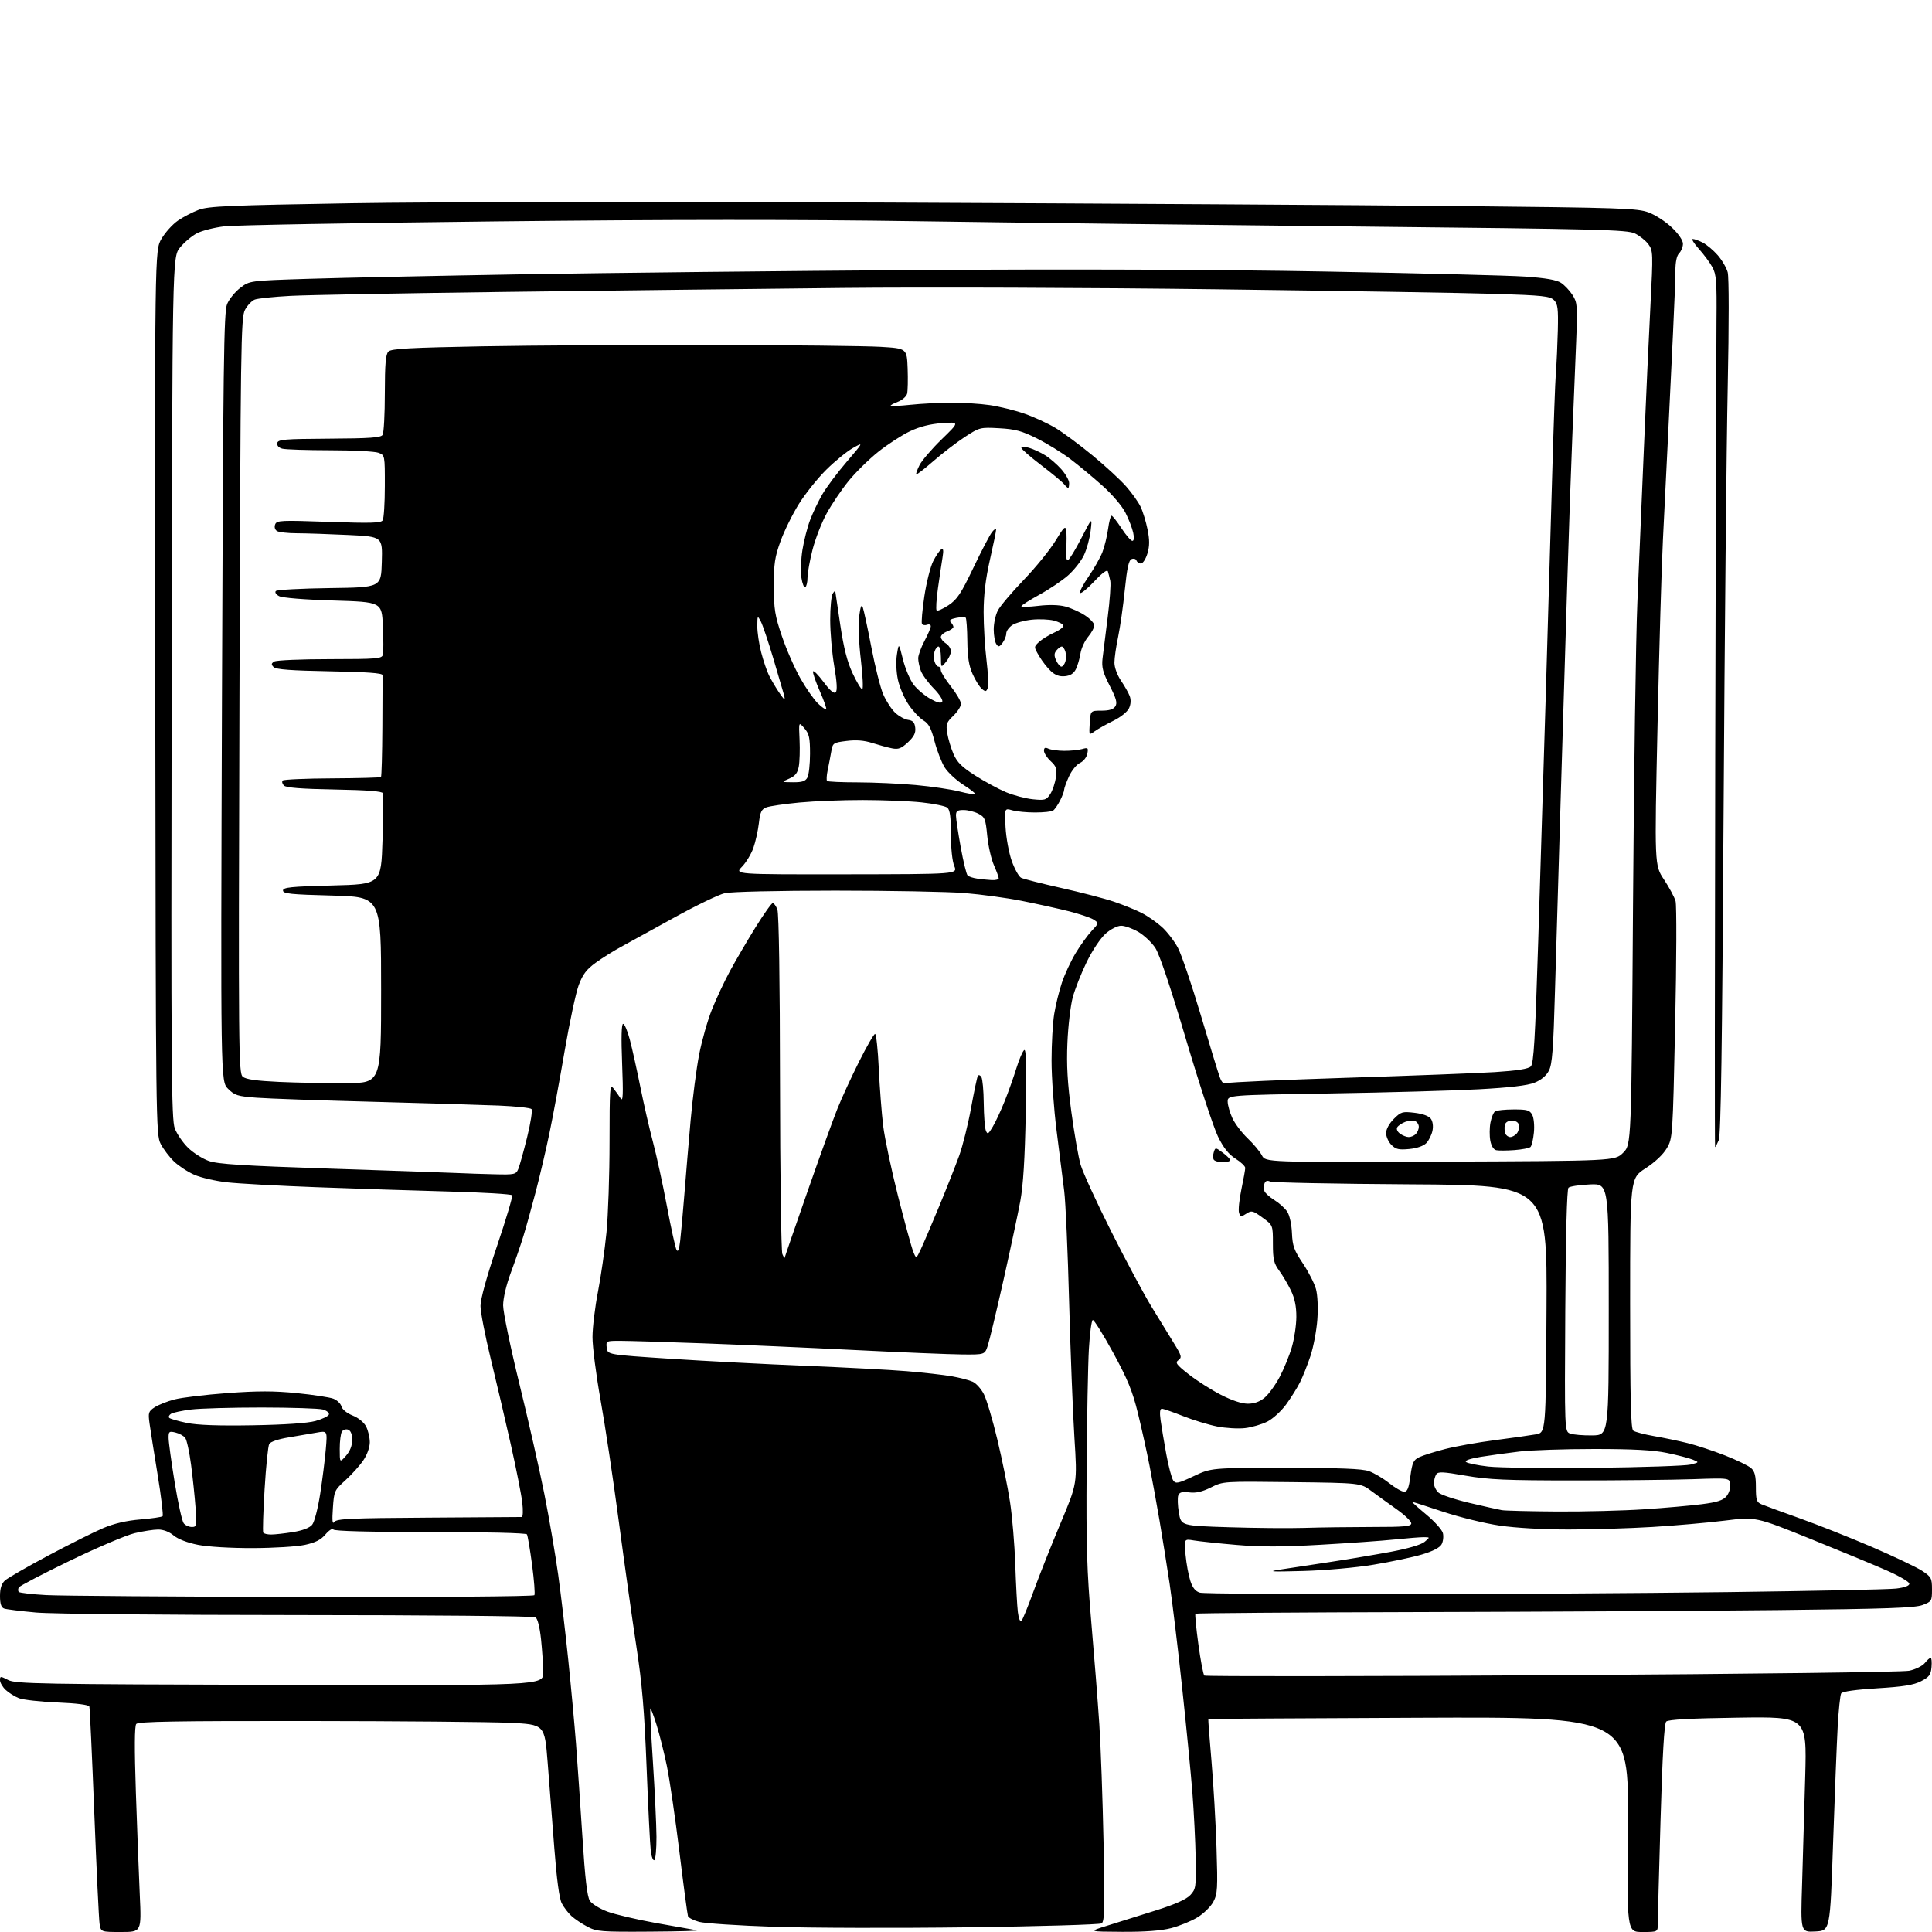 <?xml version="1.0" encoding="UTF-8" standalone="no"?>
<svg 
  version="1.1" 
  xmlns="http://www.w3.org/2000/svg" 
  xmlns:xlink="http://www.w3.org/1999/xlink" 
  xmlns:svg="http://www.w3.org/2000/svg"
  xmlns:rdf="http://www.w3.org/1999/02/22-rdf-syntax-ns#"
  xmlns:cc="http://creativecommons.org/ns#"
  xmlns:dc="http://purl.org/dc/elements/1.1/"
  viewBox="0 0 768 768"
  width="768"
  height="768"
>
<style>svg {background-color: white; }</style>"
<path stroke="none" fill="black" fill-rule="evenodd" d="M48.16,768.00C40.09,768.00 40.09,768.00 39.58,764.75C39.30,762.96 38.35,743.05 37.47,720.50C36.59,697.95 35.71,679.00 35.52,678.39C35.30,677.69 30.58,677.08 22.83,676.76C16.05,676.47 9.15,675.71 7.50,675.05C5.85,674.40 3.49,672.92 2.25,671.76C1.01,670.60 0.00,668.86 0.00,667.90C0.00,666.25 0.18,666.25 3.25,667.83C6.22,669.35 15.61,669.52 111.25,669.77C216.00,670.04 216.00,670.04 215.95,664.77C215.92,661.87 215.52,655.96 215.07,651.63C214.56,646.84 213.71,643.43 212.87,642.90C212.12,642.42 169.65,642.02 118.50,642.01C65.68,641.99 20.68,641.56 14.34,641.00C8.20,640.45 2.47,639.73 1.59,639.40C0.47,638.97 0.00,637.49 0.00,634.43C0.00,631.40 0.59,629.53 1.94,628.29C3.01,627.31 10.77,622.83 19.19,618.35C27.61,613.87 37.42,608.96 41.00,607.45C45.35,605.60 50.23,604.47 55.75,604.01C60.29,603.63 64.29,603.05 64.63,602.71C64.97,602.37 64.09,594.98 62.67,586.29C61.25,577.61 59.80,568.40 59.44,565.84C58.85,561.55 59.02,561.04 61.48,559.42C62.95,558.46 66.49,557.05 69.33,556.31C72.17,555.56 81.62,554.42 90.32,553.78C102.45,552.88 108.90,552.89 117.97,553.79C124.48,554.44 131.02,555.44 132.50,556.00C133.98,556.56 135.43,557.95 135.73,559.07C136.04,560.27 137.89,561.77 140.17,562.69C142.48,563.61 144.68,565.41 145.54,567.07C146.34,568.63 147.00,571.44 147.00,573.31C147.00,575.33 145.95,578.27 144.42,580.52C143.01,582.60 139.81,586.15 137.33,588.41C132.94,592.38 132.79,592.70 132.33,599.50C131.98,604.52 132.14,606.08 132.89,605.00C133.77,603.72 139.26,603.47 170.21,603.28C190.17,603.16 206.90,603.05 207.39,603.03C207.88,603.01 207.98,600.43 207.61,597.25C207.24,594.09 205.17,583.62 203.00,574.00C200.84,564.38 197.25,549.08 195.04,540.00C192.82,530.92 191.01,521.54 191.00,519.14C191.00,516.41 193.44,507.55 197.55,495.38C201.16,484.71 203.87,475.60 203.59,475.14C203.30,474.68 191.92,474.00 178.28,473.64C164.65,473.27 141.12,472.51 126.00,471.94C110.88,471.38 94.77,470.50 90.22,469.99C85.66,469.48 79.81,468.13 77.22,466.98C74.62,465.84 71.00,463.46 69.16,461.70C67.33,459.94 64.95,456.80 63.88,454.73C61.98,451.04 61.93,447.09 61.72,275.23C61.50,99.50 61.50,99.50 64.19,94.93C65.66,92.42 68.59,89.17 70.69,87.72C72.78,86.27 76.53,84.33 79.00,83.40C82.89,81.95 91.12,81.60 140.00,80.79C171.95,80.25 264.27,80.14 352.50,80.52C438.30,80.89 540.45,81.52 579.50,81.91C644.69,82.57 650.90,82.78 655.37,84.45C658.06,85.45 662.22,88.16 664.62,90.47C667.25,92.98 669.00,95.56 669.00,96.90C669.00,98.13 668.33,99.82 667.50,100.64C666.52,101.62 666.00,104.12 665.99,107.82C665.98,110.94 665.54,122.28 665.02,133.00C664.49,143.72 663.59,162.40 663.02,174.50C662.44,186.60 661.55,204.60 661.04,214.50C660.53,224.40 659.56,257.58 658.90,288.22C657.68,343.95 657.68,343.95 661.46,349.63C663.53,352.76 665.60,356.62 666.06,358.21C666.52,359.80 666.45,381.65 665.91,406.77C664.93,452.14 664.91,452.48 662.56,456.48C661.11,458.95 657.85,462.02 654.10,464.44C648.00,468.38 648.00,468.38 648.00,518.07C648.00,556.64 648.28,567.97 649.25,568.71C649.94,569.23 653.65,570.21 657.50,570.88C661.35,571.54 667.36,572.79 670.86,573.66C674.36,574.52 681.05,576.73 685.73,578.56C690.41,580.40 695.08,582.67 696.12,583.61C697.55,584.91 698.00,586.70 698.00,591.18C698.00,596.31 698.28,597.16 700.25,597.99C701.49,598.52 708.35,601.03 715.50,603.58C722.65,606.13 735.64,611.29 744.36,615.04C753.08,618.80 761.97,623.04 764.11,624.45C767.73,626.85 768.00,627.36 768.00,631.81C768.00,636.42 767.86,636.65 764.25,638.02C761.25,639.16 749.75,639.56 707.00,640.03C677.58,640.35 613.48,640.70 564.57,640.82C515.66,640.94 475.44,641.23 475.20,641.47C474.96,641.70 475.49,647.18 476.37,653.64C477.25,660.09 478.32,665.68 478.74,666.06C479.16,666.44 541.38,666.38 617.00,665.92C696.58,665.44 756.38,664.69 758.96,664.14C761.42,663.62 764.19,662.25 765.12,661.10C766.06,659.94 767.11,659.00 767.47,659.00C767.83,659.00 767.98,660.65 767.81,662.66C767.55,665.76 766.91,666.62 763.66,668.30C760.72,669.83 756.64,670.49 746.23,671.12C737.68,671.65 732.38,672.39 731.91,673.14C731.51,673.79 730.88,679.76 730.51,686.41C730.15,693.06 729.32,714.02 728.67,733.00C727.50,767.50 727.50,767.50 721.63,767.80C715.75,768.11 715.75,768.11 716.37,748.80C716.70,738.19 717.26,718.90 717.61,705.95C718.23,682.40 718.23,682.40 690.87,682.80C672.03,683.07 663.14,683.55 662.35,684.35C661.56,685.14 660.85,697.52 660.09,723.50C659.49,744.40 658.99,762.96 658.99,764.75C659.00,768.00 659.00,768.00 652.85,768.00C646.71,768.00 646.71,768.00 647.10,725.25C647.50,682.50 647.50,682.50 564.00,682.84C518.08,683.03 480.42,683.25 480.32,683.35C480.23,683.44 480.79,690.94 481.58,700.01C482.36,709.08 483.27,724.60 483.58,734.50C484.10,750.70 483.98,752.85 482.33,755.98C481.32,757.89 478.48,760.69 476.00,762.19C473.52,763.70 468.82,765.62 465.54,766.47C461.53,767.50 455.16,767.98 446.04,767.93C432.50,767.86 432.50,767.86 440.50,765.38C444.90,764.01 453.52,761.31 459.65,759.37C467.15,757.00 471.56,755.03 473.15,753.34C475.38,750.95 475.49,750.20 475.30,738.66C475.18,731.97 474.59,720.20 473.99,712.50C473.38,704.80 471.54,685.95 469.89,670.60C468.25,655.26 466.03,636.81 464.95,629.60C463.87,622.40 462.06,611.10 460.94,604.50C459.81,597.90 458.01,588.00 456.93,582.50C455.85,577.00 453.78,567.63 452.31,561.67C450.17,552.94 448.26,548.29 442.47,537.67C438.51,530.43 434.88,524.61 434.39,524.73C433.90,524.86 433.21,530.04 432.85,536.23C432.49,542.43 432.09,563.92 431.95,584.00C431.74,614.37 432.06,624.61 433.82,645.00C434.99,658.48 436.42,676.70 437.00,685.50C437.58,694.30 438.33,715.49 438.68,732.60C439.20,758.67 439.08,763.84 437.90,764.58C437.13,765.06 413.32,765.77 385.00,766.14C356.68,766.51 321.91,766.42 307.73,765.94C293.56,765.46 280.15,764.58 277.93,763.98C275.71,763.38 273.71,762.36 273.48,761.70C273.25,761.04 271.71,749.48 270.06,736.00C268.41,722.52 266.17,707.23 265.09,702.00C264.01,696.77 262.16,689.42 260.99,685.65C259.82,681.89 258.71,678.96 258.52,679.15C258.34,679.34 258.80,688.95 259.55,700.50C260.30,712.05 260.93,725.41 260.96,730.19C260.98,734.97 260.60,739.13 260.10,739.44C259.61,739.74 258.97,738.08 258.69,735.74C258.40,733.41 257.65,718.45 257.03,702.50C256.14,679.90 255.24,669.31 252.97,654.50C251.37,644.05 248.24,621.77 246.01,605.00C243.79,588.23 240.51,566.40 238.73,556.50C236.96,546.60 235.51,535.35 235.53,531.50C235.54,527.65 236.52,519.54 237.70,513.48C238.88,507.42 240.40,496.85 241.08,489.98C241.75,483.12 242.30,466.96 242.30,454.08C242.31,432.46 242.43,430.82 243.91,432.71C244.78,433.84 246.04,435.60 246.71,436.63C247.66,438.11 247.78,435.23 247.30,422.75C246.90,412.44 247.04,407.00 247.70,407.00C248.25,407.00 249.45,409.81 250.36,413.25C251.27,416.69 253.15,425.12 254.53,432.00C255.91,438.88 258.18,448.77 259.57,454.00C260.97,459.23 263.45,470.66 265.10,479.42C266.74,488.17 268.47,496.01 268.93,496.84C269.50,497.87 269.95,496.80 270.36,493.42C270.69,490.71 271.44,482.43 272.03,475.00C272.62,467.57 273.74,454.24 274.53,445.37C275.32,436.50 276.84,424.74 277.91,419.23C278.98,413.71 281.26,405.67 282.98,401.35C284.71,397.03 287.94,390.12 290.17,386.00C292.40,381.88 296.94,374.11 300.26,368.75C303.59,363.39 306.70,359.00 307.18,359.00C307.66,359.00 308.49,360.15 309.02,361.57C309.62,363.13 310.03,389.91 310.07,430.32C310.11,466.72 310.53,497.40 311.00,498.50C311.47,499.60 311.89,500.25 311.93,499.95C311.97,499.64 316.00,487.94 320.89,473.95C325.77,459.95 331.17,445.02 332.87,440.77C334.57,436.52 338.45,428.08 341.49,422.02C344.53,415.96 347.39,411.00 347.85,411.00C348.31,411.00 348.98,417.19 349.33,424.75C349.69,432.31 350.47,442.55 351.07,447.50C351.68,452.45 354.34,465.05 356.99,475.50C359.64,485.95 362.35,495.85 363.01,497.50C364.21,500.50 364.21,500.50 366.08,496.50C367.12,494.30 370.38,486.65 373.35,479.49C376.31,472.33 379.89,463.28 381.30,459.37C382.71,455.46 384.83,446.92 386.02,440.39C387.21,433.86 388.42,428.13 388.71,427.65C389.01,427.18 389.64,427.40 390.11,428.14C390.58,428.89 391.01,433.55 391.05,438.50C391.10,443.45 391.48,448.35 391.88,449.40C392.54,451.07 392.87,450.89 394.67,447.83C395.80,445.93 397.92,441.36 399.39,437.68C400.87,433.99 402.97,428.08 404.06,424.53C405.16,420.99 406.55,417.78 407.15,417.41C407.93,416.92 408.10,424.03 407.74,442.62C407.40,460.60 406.74,471.25 405.58,477.50C404.66,482.45 401.65,496.58 398.89,508.89C396.12,521.20 393.32,532.90 392.66,534.89C391.47,538.50 391.47,538.50 382.49,538.42C377.54,538.38 358.43,537.59 340.00,536.67C321.57,535.74 294.35,534.55 279.50,534.00C264.65,533.46 249.88,533.01 246.68,533.01C240.93,533.00 240.87,533.03 241.18,535.75C241.50,538.50 241.50,538.50 266.50,540.13C280.25,541.03 304.32,542.29 320.00,542.92C335.68,543.56 353.90,544.52 360.50,545.07C367.10,545.62 375.12,546.53 378.33,547.09C381.54,547.66 385.29,548.63 386.66,549.26C388.04,549.88 390.04,552.12 391.11,554.22C392.19,556.33 394.60,564.45 396.47,572.28C398.35,580.10 400.61,591.23 401.49,597.00C402.38,602.77 403.32,614.02 403.59,622.00C403.86,629.98 404.32,638.47 404.62,640.87C404.92,643.33 405.54,644.86 406.02,644.37C406.50,643.89 408.68,638.55 410.87,632.50C413.06,626.45 417.87,614.34 421.55,605.59C428.25,589.69 428.25,589.69 427.10,571.59C426.47,561.64 425.52,537.30 424.99,517.50C424.47,497.70 423.59,477.90 423.04,473.50C422.50,469.10 421.14,458.33 420.02,449.56C418.91,440.79 418.00,428.19 418.01,421.56C418.01,414.93 418.48,406.60 419.06,403.07C419.63,399.53 421.02,393.90 422.14,390.57C423.26,387.23 425.72,381.95 427.61,378.83C429.50,375.71 432.35,371.76 433.95,370.05C436.85,366.95 436.85,366.95 434.68,365.54C433.48,364.77 428.90,363.24 424.50,362.15C420.10,361.05 411.77,359.22 406.00,358.08C400.23,356.93 390.10,355.56 383.50,355.01C376.90,354.47 353.73,354.04 332.00,354.04C308.89,354.05 290.67,354.47 288.10,355.06C285.68,355.62 276.68,359.96 268.10,364.71C259.52,369.45 250.03,374.68 247.00,376.32C243.97,377.95 239.39,380.82 236.81,382.69C233.15,385.34 231.66,387.30 230.05,391.59C228.92,394.61 226.40,406.41 224.45,417.79C222.50,429.18 219.78,443.90 218.40,450.50C217.03,457.10 214.55,467.68 212.89,474.00C211.23,480.32 209.04,488.20 208.02,491.50C207.01,494.80 204.79,501.24 203.09,505.82C201.22,510.85 200.00,516.03 200.00,518.94C200.00,521.59 202.91,535.62 206.47,550.13C210.03,564.63 214.50,584.38 216.41,594.00C218.32,603.62 220.78,618.02 221.89,626.00C222.99,633.98 224.81,649.27 225.91,660.00C227.02,670.73 228.39,685.58 228.96,693.00C229.53,700.42 230.67,717.04 231.50,729.92C232.57,746.77 233.41,753.97 234.47,755.59C235.27,756.82 238.41,758.76 241.43,759.89C244.46,761.02 253.14,763.06 260.72,764.43C268.30,765.79 275.62,767.09 277.00,767.32C278.38,767.54 270.04,767.79 258.49,767.86C238.90,767.99 237.20,767.86 233.49,765.89C231.29,764.74 228.44,762.82 227.15,761.64C225.87,760.47 224.13,758.20 223.31,756.61C222.33,754.72 221.30,747.10 220.34,734.61C219.53,724.10 218.34,708.75 217.69,700.50C216.50,685.50 216.50,685.50 202.50,684.84C194.80,684.48 158.51,684.16 121.85,684.13C70.02,684.08 54.96,684.34 54.16,685.30C53.47,686.14 53.42,694.94 54.01,712.52C54.49,726.81 55.19,745.14 55.56,753.25C56.23,768.00 56.23,768.00 48.16,768.00zM120.19,634.82C172.79,634.92 212.12,634.62 212.43,634.11C212.73,633.62 212.32,628.19 211.51,622.04C210.69,615.89 209.77,610.44 209.46,609.93C209.12,609.38 193.25,609.00 171.00,609.00C146.73,609.00 132.90,608.64 132.50,608.00C132.15,607.44 130.78,608.30 129.40,609.93C127.59,612.09 125.40,613.20 121.21,614.11C118.07,614.80 108.75,615.37 100.50,615.39C91.82,615.42 82.62,614.87 78.68,614.09C74.48,613.26 70.77,611.83 69.03,610.37C67.28,608.90 64.94,608.01 62.86,608.01C61.01,608.02 56.80,608.67 53.50,609.46C50.20,610.24 38.65,615.16 27.84,620.38C17.03,625.61 7.88,630.39 7.49,631.01C7.11,631.63 7.11,632.44 7.48,632.82C7.85,633.19 12.73,633.76 18.33,634.07C23.92,634.38 69.76,634.72 120.19,634.82zM552.00,633.74C591.88,633.70 652.40,633.32 686.50,632.89C720.60,632.46 750.86,631.83 753.75,631.48C757.11,631.08 759.00,630.38 759.00,629.54C759.00,628.81 754.84,626.40 749.75,624.17C744.66,621.94 730.92,616.25 719.21,611.53C697.93,602.95 697.93,602.95 685.59,604.47C678.81,605.31 665.88,606.44 656.88,606.99C647.87,607.53 632.91,607.99 623.63,607.99C613.51,608.00 602.50,607.38 596.13,606.44C590.28,605.58 580.17,603.11 573.65,600.94C567.13,598.77 561.59,597.00 561.35,597.00C561.10,597.00 563.61,599.26 566.94,602.03C570.26,604.79 573.24,608.12 573.57,609.43C573.90,610.74 573.68,612.74 573.07,613.87C572.35,615.21 569.63,616.62 565.24,617.93C561.53,619.03 552.88,620.86 546.00,621.99C538.85,623.18 526.87,624.24 518.00,624.49C505.11,624.84 503.59,624.74 509.00,623.91C512.58,623.36 521.35,622.03 528.50,620.95C535.65,619.87 546.58,618.03 552.78,616.88C559.73,615.58 564.91,614.06 566.28,612.92C568.50,611.07 568.50,611.07 566.00,611.05C564.62,611.04 559.45,611.45 554.50,611.96C549.55,612.48 536.26,613.42 524.96,614.06C509.66,614.94 501.11,614.95 491.46,614.12C484.33,613.51 476.74,612.71 474.59,612.35C470.68,611.69 470.68,611.69 471.28,618.09C471.61,621.62 472.47,626.28 473.19,628.46C474.11,631.25 475.24,632.62 477.00,633.11C478.38,633.50 512.12,633.78 552.00,633.74zM107.81,609.99C109.29,609.99 113.20,609.55 116.50,609.02C120.33,608.40 123.07,607.35 124.09,606.11C124.98,605.03 126.38,599.63 127.28,593.84C128.16,588.15 129.17,580.17 129.51,576.11C130.15,568.72 130.15,568.72 125.82,569.50C123.45,569.93 118.43,570.78 114.68,571.40C110.62,572.06 107.51,573.12 107.02,574.01C106.56,574.83 105.73,582.92 105.18,591.99C104.63,601.06 104.39,608.83 104.65,609.24C104.91,609.66 106.33,610.00 107.81,609.99zM518.50,607.36C524.55,607.17 536.59,607.01 545.25,607.00C558.40,607.00 561.00,606.76 561.00,605.54C561.00,604.73 558.41,602.24 555.25,600.00C552.09,597.77 547.55,594.49 545.17,592.72C540.83,589.50 540.83,589.50 513.54,589.17C486.31,588.84 486.25,588.84 481.38,591.27C477.90,593.01 475.43,593.58 472.76,593.25C469.90,592.89 468.87,593.18 468.38,594.45C468.03,595.37 468.14,598.46 468.62,601.31C469.50,606.50 469.50,606.50 488.50,607.10C498.95,607.43 512.45,607.55 518.50,607.36zM76.27,607.00C78.17,607.00 78.25,606.54 77.73,599.25C77.42,594.99 76.62,587.34 75.95,582.26C75.29,577.19 74.24,572.37 73.62,571.57C73.00,570.77 71.26,569.81 69.75,569.45C67.23,568.84 67.00,569.03 67.02,571.64C67.02,573.21 68.11,581.16 69.44,589.30C70.76,597.44 72.38,604.75 73.04,605.55C73.70,606.35 75.15,607.00 76.27,607.00zM619.00,600.85C629.73,600.91 645.25,600.52 653.50,599.97C661.75,599.43 672.10,598.51 676.50,597.94C682.61,597.16 684.93,596.41 686.30,594.78C687.29,593.61 687.96,591.50 687.80,590.08C687.50,587.50 687.50,587.50 673.00,588.00C665.02,588.27 643.88,588.50 626.00,588.50C598.63,588.50 591.79,588.20 582.65,586.61C573.46,585.01 571.66,584.93 570.91,586.11C570.43,586.87 570.02,588.44 570.02,589.60C570.01,590.75 570.81,592.42 571.80,593.32C572.78,594.21 578.30,596.05 584.05,597.41C589.80,598.77 595.62,600.07 597.00,600.31C598.38,600.54 608.27,600.78 619.00,600.85zM558.16,592.99C559.45,593.00 560.02,591.58 560.66,586.76C561.39,581.37 561.87,580.35 564.19,579.24C565.67,578.53 570.29,577.08 574.47,576.01C578.64,574.94 587.55,573.35 594.28,572.48C601.00,571.61 608.30,570.58 610.50,570.19C614.50,569.49 614.50,569.49 614.76,520.30C615.02,471.11 615.02,471.11 560.76,470.79C530.92,470.61 505.77,470.11 504.88,469.68C503.79,469.15 503.06,469.40 502.66,470.44C502.33,471.30 502.32,472.67 502.63,473.48C502.94,474.29 504.75,475.92 506.65,477.09C508.55,478.27 510.83,480.33 511.71,481.68C512.63,483.08 513.43,486.70 513.57,490.14C513.79,495.28 514.41,497.01 517.92,502.23C520.17,505.59 522.51,510.17 523.12,512.42C523.77,514.80 524.00,519.83 523.67,524.50C523.35,528.90 522.13,535.42 520.94,538.99C519.76,542.56 517.88,547.29 516.77,549.49C515.66,551.70 513.18,555.65 511.26,558.29C509.34,560.92 506.00,563.98 503.82,565.09C501.64,566.20 497.66,567.37 494.96,567.69C492.26,568.01 487.26,567.72 483.83,567.05C480.40,566.37 474.30,564.51 470.27,562.91C466.24,561.31 462.45,560.00 461.84,560.00C461.10,560.00 460.93,561.50 461.35,564.51C461.69,566.99 462.70,573.05 463.60,577.99C464.51,582.92 465.76,587.66 466.39,588.52C467.41,589.91 468.33,589.71 474.52,586.79C481.50,583.50 481.50,583.50 511.00,583.50C532.70,583.50 541.47,583.84 544.18,584.80C546.20,585.52 549.80,587.65 552.18,589.54C554.55,591.43 557.25,592.98 558.16,592.99zM634.00,583.48C652.98,583.27 670.08,582.68 672.00,582.19C675.50,581.29 675.50,581.29 672.84,580.20C671.38,579.61 666.78,578.42 662.63,577.56C657.17,576.43 649.18,576.00 633.77,576.00C622.04,576.00 608.63,576.45 603.97,577.01C599.31,577.56 592.42,578.51 588.66,579.11C584.46,579.79 582.17,580.57 582.74,581.14C583.25,581.65 587.23,582.47 591.58,582.97C595.94,583.46 615.02,583.69 634.00,583.48zM137.53,578.69C139.14,576.86 140.00,574.68 140.00,572.41C140.00,570.15 139.44,568.72 138.40,568.32C137.52,567.99 136.40,568.34 135.91,569.10C135.43,569.87 135.04,572.98 135.05,576.00C135.06,581.50 135.06,581.50 137.53,578.69zM632.95,570.60C639.50,570.50 639.50,570.50 639.50,520.50C639.50,470.50 639.50,470.50 632.00,470.83C627.88,471.01 624.05,471.60 623.50,472.13C622.87,472.74 622.40,490.78 622.22,521.07C621.94,569.04 621.94,569.04 624.18,569.87C625.40,570.32 629.35,570.65 632.95,570.60zM100.50,566.57C113.26,566.35 122.28,565.73 125.42,564.86C128.13,564.11 130.53,562.95 130.74,562.29C130.96,561.62 129.87,560.73 128.32,560.30C126.77,559.88 115.83,559.52 104.00,559.51C92.17,559.51 79.56,559.86 75.97,560.31C72.38,560.75 68.79,561.51 68.00,562.00C67.21,562.49 66.88,563.22 67.28,563.62C67.68,564.02 70.82,564.92 74.25,565.63C78.52,566.51 86.83,566.81 100.50,566.57zM496.03,558.00C498.62,558.00 500.78,557.21 502.76,555.55C504.36,554.20 507.04,550.49 508.72,547.30C510.40,544.11 512.57,538.80 513.53,535.50C514.50,532.20 515.30,526.80 515.32,523.50C515.34,519.34 514.68,516.12 513.17,513.00C511.97,510.52 509.87,506.97 508.50,505.10C506.37,502.21 506.00,500.62 506.00,494.36C506.00,487.01 506.00,487.01 501.84,484.00C497.98,481.20 497.51,481.09 495.40,482.47C493.32,483.83 493.07,483.80 492.53,482.09C492.20,481.05 492.62,476.90 493.46,472.85C494.31,468.81 495.00,464.94 495.00,464.26C495.00,463.58 493.27,461.93 491.15,460.60C488.43,458.88 486.39,456.32 484.18,451.83C482.46,448.35 476.73,430.92 471.44,413.11C465.34,392.53 460.89,379.28 459.25,376.80C457.82,374.64 454.78,371.78 452.49,370.44C450.20,369.10 447.14,368.00 445.70,368.00C444.18,368.00 441.57,369.32 439.53,371.11C437.51,372.89 434.28,377.70 432.00,382.36C429.81,386.84 427.30,393.20 426.42,396.50C425.54,399.80 424.59,407.90 424.31,414.50C423.93,423.44 424.33,430.45 425.88,442.01C427.03,450.54 428.68,459.99 429.56,463.01C430.44,466.03 435.91,477.95 441.72,489.50C447.52,501.05 454.75,514.55 457.78,519.50C460.81,524.45 464.81,530.97 466.67,533.99C469.71,538.91 469.89,539.61 468.45,540.66C467.05,541.68 467.60,542.44 472.58,546.35C475.74,548.83 481.45,552.47 485.27,554.43C489.66,556.69 493.61,558.00 496.03,558.00zM196.77,466.80C204.49,466.99 205.11,466.85 206.00,464.75C206.53,463.51 208.12,457.82 209.53,452.10C210.95,446.38 211.73,441.33 211.26,440.86C210.79,440.39 205.03,439.77 198.45,439.49C191.88,439.21 169.40,438.53 148.50,437.98C127.60,437.44 106.69,436.71 102.04,436.36C94.42,435.79 93.28,435.43 90.64,432.79C87.70,429.85 87.70,429.85 88.24,277.16C88.70,144.22 88.97,124.01 90.28,120.87C91.11,118.89 93.47,115.98 95.52,114.42C99.24,111.58 99.24,111.58 122.37,110.84C135.09,110.43 173.62,109.62 208.00,109.03C242.38,108.45 312.80,107.69 364.50,107.35C424.65,106.94 482.98,107.15 526.50,107.93C563.90,108.59 599.78,109.50 606.24,109.94C614.43,110.51 618.75,111.26 620.53,112.43C621.94,113.35 624.01,115.55 625.12,117.30C627.01,120.27 627.11,121.57 626.56,135.50C626.23,143.75 625.54,160.85 625.02,173.50C624.50,186.15 623.60,212.03 623.03,231.00C622.46,249.97 621.31,287.77 620.47,315.00C619.64,342.23 618.59,377.55 618.14,393.50C617.48,417.21 617.04,423.07 615.70,425.63C614.66,427.63 612.62,429.34 610.00,430.38C607.20,431.51 600.21,432.33 587.71,433.01C577.69,433.55 551.16,434.30 528.75,434.66C488.00,435.32 488.00,435.32 488.02,437.91C488.03,439.33 488.88,442.30 489.90,444.50C490.93,446.70 493.65,450.30 495.96,452.50C498.27,454.70 500.82,457.75 501.62,459.27C503.07,462.04 503.07,462.04 572.52,461.77C641.96,461.50 641.96,461.50 645.23,458.23C648.50,454.96 648.50,454.96 649.15,359.73C649.51,307.35 650.28,253.25 650.88,239.50C651.47,225.75 652.63,198.30 653.46,178.50C654.29,158.70 655.47,132.88 656.09,121.12C657.15,100.68 657.11,99.63 655.28,97.12C654.23,95.68 651.82,93.75 649.94,92.82C646.83,91.31 636.19,91.04 540.00,90.05C481.42,89.45 402.68,88.50 365.00,87.94C317.00,87.22 266.57,87.24 196.50,88.01C141.50,88.62 93.24,89.49 89.25,89.96C85.26,90.43 80.33,91.67 78.30,92.72C76.27,93.78 73.23,96.34 71.55,98.41C68.50,102.19 68.50,102.19 68.23,273.34C67.98,425.07 68.13,444.96 69.48,448.56C70.33,450.79 72.70,454.25 74.76,456.26C76.82,458.27 80.53,460.63 83.00,461.50C86.56,462.76 96.61,463.40 131.00,464.54C154.93,465.33 177.65,466.12 181.50,466.29C185.35,466.47 192.22,466.70 196.77,466.80zM486.06,462.00C484.44,462.00 482.84,461.55 482.49,460.99C482.15,460.44 482.15,459.09 482.50,458.01C483.11,456.07 483.17,456.07 486.06,458.20C487.68,459.40 489.00,460.74 489.00,461.19C489.00,461.63 487.68,462.00 486.06,462.00zM602.00,457.18C598.98,457.40 595.73,457.42 594.78,457.22C593.74,457.00 592.81,455.53 592.42,453.43C592.07,451.54 592.09,448.31 592.48,446.25C592.87,444.19 593.70,442.17 594.34,441.77C594.98,441.36 598.30,441.02 601.71,441.02C607.06,441.00 608.09,441.30 609.08,443.15C609.72,444.34 610.02,447.46 609.75,450.20C609.49,452.91 608.88,455.49 608.39,455.95C607.90,456.40 605.02,456.95 602.00,457.18zM560.20,456.75C556.08,457.15 554.87,456.87 553.12,455.12C551.95,453.95 551.00,451.84 551.00,450.42C551.00,448.88 552.23,446.62 554.06,444.79C556.90,441.94 557.47,441.78 562.31,442.35C565.54,442.73 567.98,443.62 568.78,444.71C569.55,445.77 569.81,447.66 569.43,449.48C569.09,451.14 567.99,453.35 566.99,454.39C565.86,455.55 563.26,456.46 560.20,456.75zM681.77,456.00C681.62,456.00 681.65,386.14 681.83,300.75C682.01,215.36 682.24,137.40 682.33,127.50C682.48,111.82 682.27,109.07 680.69,106.19C679.70,104.37 677.28,101.11 675.33,98.94C673.37,96.77 672.29,95.00 672.93,95.00C673.57,95.00 675.36,95.65 676.90,96.45C678.44,97.25 681.10,99.48 682.80,101.42C684.50,103.36 686.29,106.42 686.78,108.22C687.31,110.14 687.31,128.87 686.80,153.50C686.31,176.60 685.57,252.88 685.15,323.00C684.59,416.57 684.08,451.23 683.22,453.25C682.58,454.76 681.93,456.00 681.77,456.00zM559.99,452.00C560.88,452.00 562.14,451.46 562.80,450.80C563.46,450.14 564.00,448.84 564.00,447.91C564.00,446.98 563.32,445.95 562.49,445.64C561.66,445.32 559.91,445.47 558.59,445.97C557.27,446.47 555.86,447.42 555.44,448.09C555.01,448.80 555.46,449.87 556.54,450.65C557.55,451.39 559.11,452.00 559.99,452.00zM600.35,452.00C601.12,452.00 602.30,451.35 602.96,450.55C603.62,449.75 604.01,448.29 603.82,447.30C603.60,446.15 602.58,445.50 601.00,445.50C599.41,445.50 598.40,446.15 598.18,447.31C597.99,448.30 598.08,449.77 598.38,450.56C598.69,451.35 599.57,452.00 600.35,452.00zM137.50,430.57C151.50,430.50 151.50,430.50 151.50,393.50C151.50,356.50 151.50,356.50 132.00,356.00C115.56,355.58 112.50,355.26 112.50,354.00C112.50,352.74 115.56,352.42 132.00,352.00C151.50,351.50 151.50,351.50 152.06,334.00C152.37,324.38 152.45,315.98 152.24,315.34C151.97,314.54 146.12,314.08 132.98,313.84C119.74,313.60 113.73,313.13 112.87,312.27C112.19,311.59 111.98,310.69 112.40,310.27C112.82,309.84 121.68,309.46 132.09,309.41C142.50,309.36 151.21,309.12 151.45,308.88C151.69,308.64 151.94,299.68 152.00,288.97C152.06,278.26 152.09,268.99 152.06,268.36C152.02,267.57 145.76,267.11 131.03,266.85C115.80,266.57 109.72,266.12 108.79,265.19C107.76,264.16 107.80,263.74 109.01,262.97C109.83,262.45 119.79,262.02 131.13,262.02C149.94,262.00 151.81,261.85 152.21,260.25C152.45,259.29 152.45,254.18 152.21,248.90C151.77,239.30 151.77,239.30 132.43,238.71C120.91,238.36 112.22,237.65 110.94,236.97C109.69,236.30 109.16,235.44 109.67,234.93C110.16,234.44 119.77,233.92 131.03,233.77C151.50,233.50 151.50,233.50 151.78,223.41C152.07,213.31 152.07,213.31 138.38,212.66C130.84,212.30 121.72,211.99 118.09,211.98C114.47,211.98 110.87,211.57 110.10,211.09C109.28,210.56 108.98,209.49 109.38,208.46C109.99,206.85 111.60,206.77 130.66,207.45C147.37,208.03 151.44,207.92 152.12,206.84C152.59,206.10 152.98,199.98 152.98,193.23C153.00,180.96 153.00,180.95 150.43,179.98C149.02,179.44 140.36,178.99 131.18,178.99C122.01,178.98 113.47,178.70 112.20,178.36C110.79,177.98 110.02,177.12 110.22,176.12C110.49,174.69 112.97,174.49 130.87,174.38C147.00,174.29 151.40,173.98 152.09,172.88C152.58,172.12 152.98,164.67 152.98,156.32C153.00,144.62 153.32,140.82 154.41,139.74C155.54,138.60 162.90,138.20 192.07,137.66C212.01,137.30 253.34,137.06 283.91,137.12C314.49,137.19 344.23,137.53 350.00,137.87C360.50,138.50 360.50,138.50 360.80,146.50C360.96,150.89 360.86,155.40 360.59,156.51C360.31,157.62 358.63,159.08 356.86,159.75C355.08,160.42 353.83,161.13 354.07,161.33C354.30,161.53 357.88,161.34 362.00,160.91C366.12,160.48 373.32,160.10 378.00,160.08C382.68,160.06 389.60,160.49 393.40,161.04C397.19,161.59 403.42,163.12 407.23,164.45C411.05,165.77 416.64,168.35 419.66,170.18C422.68,172.01 429.28,176.91 434.33,181.07C439.38,185.23 445.38,190.76 447.65,193.35C449.93,195.93 452.53,199.59 453.42,201.48C454.32,203.36 455.55,207.42 456.17,210.49C457.02,214.71 457.00,217.05 456.11,220.04C455.45,222.22 454.30,224.00 453.54,224.00C452.79,224.00 451.99,223.47 451.77,222.82C451.56,222.17 450.69,221.91 449.85,222.23C448.69,222.67 448.02,225.69 447.13,234.46C446.48,240.86 445.29,249.26 444.48,253.12C443.66,256.97 443.00,261.61 443.00,263.43C443.00,265.32 444.10,268.34 445.59,270.54C447.02,272.65 448.59,275.41 449.07,276.69C449.63,278.16 449.54,279.92 448.81,281.51C448.16,282.94 445.51,285.08 442.59,286.51C439.79,287.89 436.46,289.76 435.19,290.67C432.88,292.33 432.88,292.33 433.19,287.41C433.50,282.50 433.50,282.50 437.88,282.50C440.92,282.50 442.59,281.98 443.35,280.79C444.22,279.43 443.75,277.71 441.12,272.58C438.42,267.32 437.88,265.29 438.27,261.80C438.54,259.43 439.46,252.04 440.32,245.37C441.17,238.70 441.64,232.18 441.35,230.87C441.06,229.57 440.63,227.89 440.40,227.15C440.13,226.28 438.19,227.70 435.01,231.08C432.28,234.00 429.74,236.07 429.37,235.70C429.00,235.33 430.49,232.43 432.68,229.26C434.87,226.09 437.36,221.70 438.22,219.50C439.07,217.30 440.08,213.14 440.48,210.25C440.87,207.36 441.49,205.00 441.86,205.00C442.23,205.00 444.01,207.25 445.81,210.00C447.61,212.75 449.55,215.00 450.12,215.00C450.77,215.00 450.90,213.78 450.46,211.75C450.07,209.96 448.70,206.40 447.40,203.84C446.06,201.17 442.14,196.56 438.24,193.08C434.49,189.72 428.74,184.94 425.46,182.46C422.18,179.98 416.22,176.31 412.22,174.31C406.21,171.30 403.59,170.59 397.22,170.24C389.63,169.82 389.40,169.88 383.50,173.73C380.20,175.89 374.60,180.19 371.05,183.29C367.50,186.39 364.43,188.76 364.22,188.56C364.02,188.35 364.62,186.68 365.56,184.84C366.51,183.00 370.47,178.39 374.37,174.60C381.47,167.70 381.47,167.70 374.48,168.20C369.77,168.54 365.62,169.59 361.73,171.43C358.55,172.94 352.89,176.61 349.14,179.59C345.40,182.58 340.06,187.83 337.28,191.26C334.50,194.69 330.60,200.46 328.62,204.08C326.63,207.69 324.11,214.18 323.00,218.49C321.90,222.80 321.00,227.80 321.00,229.60C321.00,231.41 320.60,233.13 320.11,233.43C319.62,233.73 318.93,232.02 318.57,229.63C318.21,227.23 318.40,222.27 318.98,218.61C319.57,214.95 320.93,209.60 322.02,206.73C323.11,203.85 325.30,199.25 326.89,196.50C328.49,193.75 332.83,187.94 336.56,183.60C343.32,175.69 343.32,175.69 339.04,178.10C336.68,179.42 331.92,183.30 328.46,186.72C325.00,190.15 320.11,196.26 317.58,200.32C315.05,204.37 311.77,211.02 310.29,215.09C308.00,221.40 307.60,224.06 307.61,233.00C307.63,242.17 308.04,244.71 310.86,253.00C312.63,258.23 315.94,265.75 318.20,269.71C320.46,273.68 323.59,278.15 325.15,279.64C326.70,281.13 328.18,282.16 328.42,281.92C328.66,281.67 327.51,278.42 325.86,274.68C324.22,270.95 323.02,267.45 323.20,266.91C323.38,266.37 325.25,268.24 327.36,271.07C329.96,274.55 331.52,275.88 332.21,275.19C332.90,274.50 332.70,271.12 331.61,264.71C330.73,259.51 330.01,251.26 330.02,246.38C330.02,241.49 330.47,236.82 331.00,236.00C331.53,235.18 332.00,234.72 332.03,235.00C332.06,235.28 332.96,241.30 334.02,248.39C335.40,257.63 336.79,263.08 338.92,267.64C340.56,271.14 342.28,274.00 342.75,274.00C343.21,274.00 342.97,268.74 342.21,262.30C341.39,255.40 341.11,248.33 341.53,245.05C342.06,241.00 342.45,240.04 342.99,241.50C343.39,242.60 344.93,249.75 346.40,257.39C347.86,265.03 349.98,273.41 351.10,276.02C352.23,278.63 354.35,281.90 355.82,283.30C357.30,284.69 359.62,285.98 361.00,286.16C362.89,286.42 363.58,287.18 363.82,289.28C364.06,291.37 363.33,292.82 360.92,295.08C358.27,297.55 357.13,297.98 354.60,297.48C352.89,297.14 349.37,296.18 346.77,295.36C343.49,294.31 340.35,294.06 336.54,294.54C331.17,295.21 331.03,295.31 330.42,298.86C330.07,300.86 329.44,304.17 329.01,306.20C328.58,308.24 328.48,310.15 328.78,310.45C329.09,310.75 334.55,311.00 340.92,311.00C347.29,311.01 357.68,311.48 364.00,312.06C370.32,312.64 378.14,313.79 381.36,314.62C384.58,315.44 387.41,315.92 387.65,315.68C387.88,315.45 385.77,313.77 382.94,311.96C380.12,310.15 376.79,307.06 375.54,305.08C374.30,303.11 372.49,298.46 371.52,294.74C370.15,289.45 369.18,287.63 367.07,286.38C365.58,285.50 362.95,282.69 361.21,280.14C359.48,277.59 357.55,273.10 356.93,270.17C356.27,267.06 356.11,262.88 356.54,260.17C357.28,255.50 357.28,255.50 358.94,262.15C359.85,265.80 361.76,270.30 363.17,272.15C364.58,273.99 367.56,276.52 369.79,277.77C372.59,279.34 374.07,279.70 374.54,278.93C374.93,278.31 373.43,275.96 371.17,273.66C368.94,271.37 366.64,268.23 366.06,266.68C365.48,265.14 365.00,262.88 365.00,261.68C365.00,260.47 366.12,257.37 367.50,254.79C368.88,252.20 370.00,249.57 370.00,248.94C370.00,248.30 369.34,248.04 368.53,248.35C367.72,248.66 366.81,248.50 366.50,248.01C366.19,247.51 366.62,242.58 367.44,237.07C368.27,231.55 369.85,225.26 370.96,223.08C372.06,220.91 373.50,218.81 374.14,218.41C375.00,217.88 375.14,218.74 374.67,221.59C374.31,223.74 373.50,229.22 372.86,233.76C372.22,238.31 371.98,242.31 372.33,242.66C372.67,243.01 374.79,242.08 377.03,240.60C380.47,238.32 381.99,236.03 386.93,225.70C390.13,218.99 393.47,212.60 394.35,211.50C395.22,210.40 395.95,209.96 395.97,210.52C395.99,211.08 394.88,216.48 393.51,222.52C391.78,230.15 391.02,236.49 391.01,243.31C391.00,248.70 391.52,257.32 392.15,262.45C392.78,267.59 393.00,272.56 392.64,273.51C392.07,274.98 391.74,275.03 390.33,273.86C389.42,273.11 387.76,270.48 386.65,268.00C385.15,264.67 384.60,261.24 384.53,254.80C384.48,250.02 384.18,245.85 383.88,245.54C383.57,245.24 381.87,245.28 380.10,245.63C377.82,246.09 377.19,246.59 377.94,247.34C378.52,247.92 379.00,248.77 379.00,249.22C379.00,249.68 377.88,250.48 376.50,251.00C375.12,251.52 374.00,252.53 374.00,253.23C374.00,253.94 374.90,255.08 376.00,255.77C377.10,256.45 378.00,257.86 378.00,258.90C378.00,259.93 377.11,261.84 376.03,263.14C374.07,265.50 374.07,265.50 374.03,261.25C374.01,258.91 373.58,257.00 373.07,257.00C372.55,257.00 371.85,257.90 371.50,259.00C371.15,260.10 371.15,261.90 371.50,263.00C371.85,264.10 372.55,265.00 373.07,265.00C373.58,265.00 374.00,265.63 374.00,266.41C374.00,267.19 375.80,270.10 378.00,272.88C380.20,275.66 382.00,278.77 382.00,279.78C382.00,280.80 380.63,282.94 378.95,284.55C376.23,287.15 375.97,287.90 376.55,291.48C376.91,293.69 378.02,297.40 379.03,299.73C380.47,303.04 382.35,304.90 387.68,308.30C391.43,310.69 396.92,313.66 399.89,314.91C402.85,316.15 407.64,317.42 410.53,317.72C415.37,318.21 415.92,318.05 417.48,315.67C418.42,314.24 419.42,311.25 419.72,309.03C420.19,305.56 419.89,304.63 417.63,302.54C416.18,301.19 415.00,299.35 415.00,298.44C415.00,297.22 415.46,297.00 416.75,297.61C417.71,298.06 420.52,298.45 423.00,298.47C425.48,298.48 428.67,298.17 430.11,297.77C432.50,297.09 432.68,297.24 432.23,299.60C431.95,301.04 430.67,302.65 429.31,303.27C427.97,303.88 426.01,306.29 424.94,308.63C423.87,310.97 423.00,313.39 423.00,313.99C423.00,314.60 422.26,316.54 421.36,318.30C420.46,320.06 419.22,321.83 418.61,322.23C418.00,322.64 414.80,322.98 411.49,322.98C408.19,322.99 404.10,322.60 402.40,322.11C399.32,321.23 399.32,321.23 399.72,328.86C399.95,333.06 401.06,339.10 402.20,342.29C403.34,345.47 405.00,348.46 405.89,348.92C406.77,349.39 413.97,351.22 421.88,352.99C429.79,354.76 439.25,357.22 442.90,358.47C446.55,359.71 451.46,361.71 453.81,362.91C456.17,364.10 459.79,366.62 461.86,368.49C463.93,370.36 466.78,374.05 468.20,376.70C469.62,379.34 473.72,391.40 477.32,403.50C480.91,415.60 484.34,426.78 484.94,428.35C485.74,430.46 486.48,431.03 487.74,430.55C488.68,430.19 510.16,429.24 535.47,428.43C560.79,427.63 587.25,426.61 594.29,426.17C603.17,425.60 607.52,424.91 608.51,423.92C609.68,422.75 610.24,413.30 611.47,373.99C612.31,347.32 613.66,303.23 614.48,276.00C615.30,248.77 616.42,210.30 616.97,190.50C617.52,170.70 618.20,151.57 618.49,148.00C618.78,144.43 619.12,136.90 619.26,131.29C619.46,122.61 619.23,120.81 617.72,119.29C616.16,117.74 613.17,117.41 594.72,116.82C583.05,116.44 533.00,115.62 483.50,114.99C434.00,114.36 367.18,114.12 335.00,114.46C302.82,114.79 242.98,115.50 202.00,116.02C161.02,116.54 122.10,117.26 115.50,117.61C108.90,117.96 102.51,118.62 101.30,119.08C100.09,119.54 98.32,121.40 97.37,123.21C95.77,126.27 95.61,136.94 95.19,276.52C94.76,419.36 94.83,426.61 96.52,428.02C97.78,429.07 101.93,429.66 110.90,430.07C117.83,430.39 129.80,430.61 137.50,430.57zM394.25,349.85C395.76,349.93 397.00,349.61 397.00,349.13C397.00,348.65 396.13,346.28 395.08,343.88C394.02,341.47 392.83,336.22 392.44,332.21C391.79,325.54 391.49,324.79 388.92,323.46C387.37,322.66 384.73,322.00 383.05,322.00C380.55,322.00 380.00,322.40 380.02,324.25C380.03,325.49 380.88,331.15 381.91,336.84C382.94,342.53 384.17,347.56 384.64,348.01C385.11,348.47 386.85,349.04 388.50,349.27C390.15,349.51 392.74,349.77 394.25,349.85zM336.34,347.56C380.69,347.50 380.69,347.50 379.34,344.28C378.54,342.36 378.00,337.27 378.00,331.65C378.00,324.76 377.62,321.93 376.58,321.07C375.80,320.42 371.19,319.48 366.33,318.96C361.48,318.45 350.98,318.03 343.00,318.02C335.02,318.01 323.67,318.46 317.77,319.02C311.86,319.58 305.97,320.44 304.66,320.94C302.70,321.68 302.18,322.78 301.66,327.27C301.31,330.25 300.32,334.68 299.47,337.09C298.61,339.51 296.58,342.87 294.95,344.55C291.98,347.61 291.98,347.61 336.34,347.56zM315.21,310.96C318.88,310.99 320.16,310.57 320.96,309.07C321.53,308.00 322.00,303.75 322.00,299.62C322.00,293.28 321.65,291.70 319.75,289.49C317.50,286.87 317.50,286.87 317.84,294.06C318.02,298.02 317.88,302.81 317.53,304.70C317.04,307.32 316.12,308.48 313.69,309.53C310.50,310.92 310.50,310.92 315.21,310.96zM311.82,277.99C311.99,278.00 311.92,277.21 311.66,276.25C311.40,275.29 309.52,268.88 307.48,262.00C305.44,255.12 303.16,248.38 302.42,247.00C301.12,244.57 301.08,244.63 301.04,248.86C301.02,251.25 301.71,255.96 302.58,259.31C303.45,262.67 304.85,266.78 305.68,268.46C306.52,270.13 308.17,272.96 309.35,274.74C310.53,276.53 311.64,277.99 311.82,277.99zM423.34,268.80C421.19,269.02 419.47,268.40 417.75,266.80C416.37,265.54 414.28,262.85 413.09,260.82C410.93,257.15 410.93,257.15 413.01,255.20C414.16,254.13 416.89,252.45 419.08,251.46C421.27,250.48 422.90,249.20 422.71,248.63C422.52,248.06 420.82,247.19 418.93,246.69C417.04,246.20 413.10,246.03 410.17,246.33C407.24,246.63 403.75,247.59 402.42,248.46C401.09,249.33 400.00,250.85 400.00,251.83C400.00,252.81 399.33,254.49 398.52,255.56C397.24,257.24 396.90,257.30 396.03,256.00C395.48,255.18 395.02,252.57 395.02,250.20C395.01,247.84 395.74,244.46 396.65,242.70C397.56,240.94 402.20,235.45 406.96,230.50C411.72,225.55 417.38,218.57 419.55,215.00C422.91,209.47 423.55,208.86 423.84,210.89C424.02,212.20 424.02,215.46 423.84,218.14C423.63,221.07 423.90,222.88 424.50,222.69C425.05,222.52 427.46,218.58 429.84,213.94C434.19,205.50 434.19,205.50 433.54,211.00C433.19,214.03 431.98,218.41 430.86,220.74C429.75,223.07 426.91,226.67 424.55,228.75C422.20,230.82 417.06,234.28 413.13,236.43C409.21,238.58 406.00,240.63 406.00,240.99C406.00,241.35 409.01,241.28 412.70,240.84C416.89,240.33 420.91,240.43 423.45,241.09C425.68,241.67 429.19,243.25 431.25,244.59C433.31,245.93 435.00,247.74 435.00,248.62C435.00,249.50 433.89,251.53 432.54,253.14C431.19,254.74 429.82,257.73 429.50,259.78C429.18,261.83 428.36,264.62 427.68,266.00C426.83,267.72 425.47,268.60 423.34,268.80zM421.91,265.00C422.44,265.00 423.15,264.10 423.50,263.00C423.85,261.90 423.85,260.10 423.50,259.00C423.15,257.90 422.50,257.00 422.06,257.00C421.61,257.00 420.67,257.69 419.98,258.53C419.00,259.70 418.97,260.64 419.83,262.53C420.45,263.89 421.39,265.00 421.91,265.00zM424.62,194.00C424.41,194.00 423.64,193.27 422.89,192.37C422.15,191.47 418.04,188.08 413.77,184.82C409.50,181.57 406.00,178.51 406.00,178.02C406.00,177.51 407.29,177.51 409.04,178.01C410.71,178.49 413.60,179.82 415.47,180.98C417.33,182.13 420.24,184.65 421.93,186.57C423.62,188.50 425.00,190.95 425.00,192.03C425.00,193.12 424.83,194.00 424.62,194.00z" />

</svg>